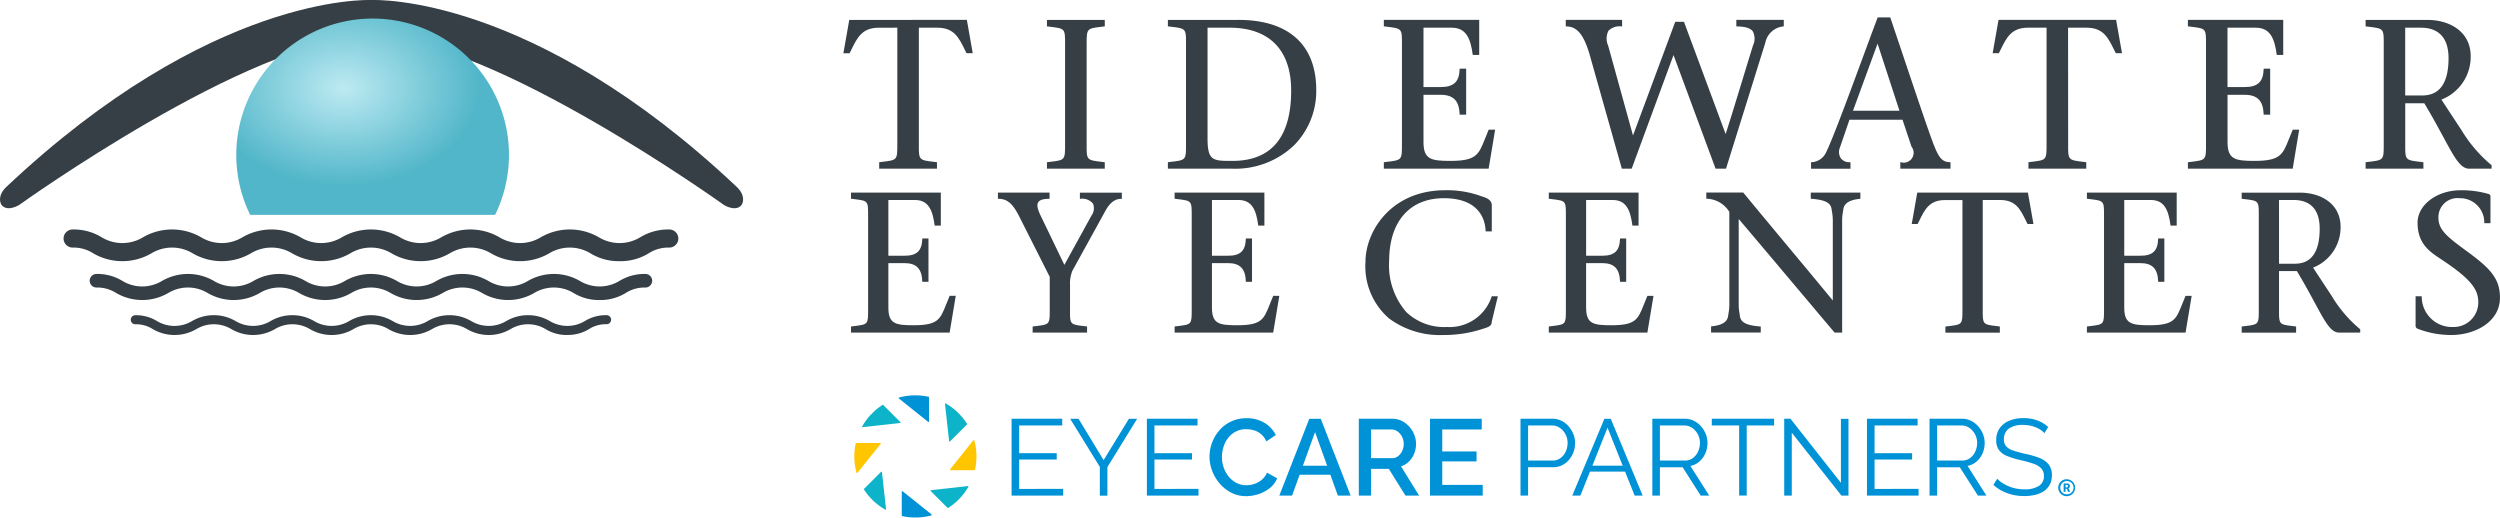 <svg xmlns="http://www.w3.org/2000/svg" xmlns:xlink="http://www.w3.org/1999/xlink" width="263.992" height="54.648" viewBox="0 0 263.992 54.648"><defs><style>.a{fill:#0092d7;}.b{fill:#ffc600;}.c{fill:#0db3c9;}.d{fill:#363f45;}.e{fill:url(#a);}</style><radialGradient id="a" cx="0.393" cy="0.354" r="0.5" gradientUnits="objectBoundingBox"><stop offset="0" stop-color="#bdeaf2"/><stop offset="1" stop-color="#51b6c9"/></radialGradient></defs><g transform="translate(9516.667 6200.701)"><g transform="translate(-9426.456 -6158.955)"><path class="a" d="M377.07,542.978a.054.054,0,0,0-.042-.053,6.437,6.437,0,0,0-3.121.082.055.055,0,0,0-.018.094l3.1,2.478a.053.053,0,0,0,.086-.042Z" transform="translate(-369.184 -542.772)"/><path class="a" d="M376.06,613.135a.054.054,0,0,0,.042.053,6.428,6.428,0,0,0,3.089-.074.054.054,0,0,0,.018-.094l-3.063-2.451a.053.053,0,0,0-.086.041Z" transform="translate(-371.048 -600.44)"/><path class="b" d="M342.679,576.477a.056.056,0,0,0-.053.042,6.459,6.459,0,0,0,.086,3.1.054.054,0,0,0,.094.018l2.46-3.075a.053.053,0,0,0-.041-.086Z" transform="translate(-342.477 -571.446)"/><path class="b" d="M412.732,577.556a.054.054,0,0,0,.053-.042,6.448,6.448,0,0,0-.07-3.109.055.055,0,0,0-.094-.018l-2.468,3.084a.053.053,0,0,0,.041.086Z" transform="translate(-400.042 -569.65)"/><path class="c" d="M350.143,549.508a6.5,6.5,0,0,0-.843.64l0,0-.482.482,0,0a6.531,6.531,0,0,0-.824,1.145.054.054,0,0,0,.053.08l3.953-.438a.053.053,0,0,0,.031-.089l-1.816-1.817a.055.055,0,0,0-.068-.007" transform="translate(-347.161 -548.495)"/><path class="c" d="M398.3,609.281a6.478,6.478,0,0,0,2.129-2.226.056.056,0,0,0-.053-.081l-3.889.432a.053.053,0,0,0-.031.091l1.777,1.777a.054.054,0,0,0,.068.007" transform="translate(-388.385 -597.39)"/><path class="c" d="M349.3,598.635a6.463,6.463,0,0,0,2.252,2.128.054.054,0,0,0,.08-.052L351.2,596.8a.053.053,0,0,0-.089-.031l-1.8,1.8a.055.055,0,0,0-.007.068" transform="translate(-348.279 -588.694)"/><path class="c" d="M408.959,550.608a6.475,6.475,0,0,0-2.247-2.154.055.055,0,0,0-.081.053l.437,3.93a.053.053,0,0,0,.089.031l1.794-1.794a.054.054,0,0,0,.007-.066" transform="translate(-397.055 -547.599)"/><path class="a" d="M459.2,566.754v.709h-5.45v-8.113H459.1v.709h-4.548v2.924h3.965v.675h-3.965v3.1Z" transform="translate(-437.142 -556.876)"/><path class="a" d="M496.086,559.35l2.65,4.365,2.674-4.365h.868l-3.142,5.1v3.017h-.8v-3.039l-3.131-5.074Z" transform="translate(-472.409 -556.875)"/><path class="a" d="M554.914,566.754v.709h-5.45v-8.113h5.348v.709h-4.548v2.924h3.965v.675h-3.965v3.1Z" transform="translate(-518.568 -556.876)"/><path class="a" d="M593.795,563.011a4.231,4.231,0,0,1,1.034-2.759,3.7,3.7,0,0,1,2.886-1.286,3.511,3.511,0,0,1,1.9.5,3.16,3.16,0,0,1,1.182,1.274l-1.006.674a2.012,2.012,0,0,0-1.326-1.177,2.984,2.984,0,0,0-.8-.113,2.312,2.312,0,0,0-1.109.257,2.478,2.478,0,0,0-.805.68,2.928,2.928,0,0,0-.485.948,3.573,3.573,0,0,0-.161,1.052,3.368,3.368,0,0,0,.19,1.131,3.05,3.05,0,0,0,.536.954,2.586,2.586,0,0,0,.823.657,2.284,2.284,0,0,0,1.045.24,2.657,2.657,0,0,0,.823-.138,2.361,2.361,0,0,0,.782-.433,2.033,2.033,0,0,0,.565-.755l1.064.594a2.454,2.454,0,0,1-.772,1.029,3.821,3.821,0,0,1-1.194.64,4.2,4.2,0,0,1-1.314.217,3.366,3.366,0,0,1-1.543-.36,4.021,4.021,0,0,1-1.228-.96,4.477,4.477,0,0,1-.805-1.349,4.207,4.207,0,0,1-.286-1.514" transform="translate(-556.283 -556.549)"/><path class="a" d="M648.219,564.309l-1.277-3.553-1.284,3.553Zm-1.884-4.959h1.211l3.154,8.113h-1.349l-.792-2.206h-3.244l-.8,2.206h-1.348Z" transform="translate(-598.288 -556.875)"/><path class="a" d="M700.685,563.508h2.229a1,1,0,0,0,.628-.211,1.477,1.477,0,0,0,.435-.554,1.772,1.772,0,0,0,.159-.755,1.595,1.595,0,0,0-.663-1.308,1.064,1.064,0,0,0-.628-.2h-2.16Zm-1.291,3.953v-8.113h3.531a2.222,2.222,0,0,1,1.006.228,2.66,2.66,0,0,1,.793.606,2.818,2.818,0,0,1,.526.851,2.564,2.564,0,0,1,.188.954,2.771,2.771,0,0,1-.194,1.035,2.412,2.412,0,0,1-.554.839,2.141,2.141,0,0,1-.839.514l1.908,3.085h-1.439l-1.76-2.822h-1.874v2.822Z" transform="translate(-646.119 -556.874)"/><path class="a" d="M755.338,566.33v1.131h-5.564v-8.113h5.461v1.131h-4.17V562.8h3.622v1.05h-3.622v2.48Z" transform="translate(-688.979 -556.874)"/><path class="a" d="M814.59,563.759h2.595a1.358,1.358,0,0,0,.833-.263,1.748,1.748,0,0,0,.549-.685,2.174,2.174,0,0,0,.194-.915,1.916,1.916,0,0,0-.229-.925,1.831,1.831,0,0,0-.6-.669,1.453,1.453,0,0,0-.816-.245H814.59Zm-.8,3.7v-8.113h3.359a2.151,2.151,0,0,1,.966.217,2.391,2.391,0,0,1,.759.588,2.947,2.947,0,0,1,.5.823,2.427,2.427,0,0,1,.183.919,2.783,2.783,0,0,1-.291,1.252,2.49,2.49,0,0,1-.818.954,2.106,2.106,0,0,1-1.234.366H814.59v2.993Z" transform="translate(-743.441 -556.874)"/><path class="a" d="M855.7,564.3l-1.6-4.01-1.6,4.01Zm-1.934-4.947h.674l3.371,8.113h-.845l-1.014-2.537h-3.708l-1.014,2.537h-.857Z" transform="translate(-774.56 -556.875)"/><path class="a" d="M907.856,563.759h2.651a1.364,1.364,0,0,0,.834-.263,1.738,1.738,0,0,0,.548-.691,2.186,2.186,0,0,0,.194-.909,1.922,1.922,0,0,0-.817-1.582,1.422,1.422,0,0,0-.828-.257h-2.583Zm-.8,3.7v-8.113h3.428a2.115,2.115,0,0,1,.96.217,2.476,2.476,0,0,1,.759.588,2.79,2.79,0,0,1,.5.823,2.515,2.515,0,0,1,.176.919,2.728,2.728,0,0,1-.222,1.1,2.4,2.4,0,0,1-.629.868,2.055,2.055,0,0,1-.954.469l1.989,3.131h-.9l-1.908-2.993h-2.4v2.993Z" transform="translate(-822.786 -556.874)"/><path class="a" d="M955.679,560.056h-2.891v7.4h-.8v-7.4H949.1v-.709h6.582Z" transform="translate(-858.551 -556.873)"/><path class="a" d="M1001.15,560.822v6.638h-.8v-8.113h.662l5.325,6.764v-6.752h.8v8.1h-.743Z" transform="translate(-902.154 -556.873)"/><path class="a" d="M1064.348,566.754v.709h-5.45v-8.113h5.348v.709H1059.7v2.924h3.965v.675H1059.7v3.1Z" transform="translate(-951.963 -556.876)"/><path class="a" d="M1103.965,563.759h2.651a1.364,1.364,0,0,0,.834-.263,1.74,1.74,0,0,0,.548-.691,2.186,2.186,0,0,0,.194-.909,1.921,1.921,0,0,0-.817-1.582,1.423,1.423,0,0,0-.828-.257h-2.583Zm-.8,3.7v-8.113h3.428a2.115,2.115,0,0,1,.96.217,2.476,2.476,0,0,1,.759.588,2.8,2.8,0,0,1,.5.823,2.515,2.515,0,0,1,.176.919,2.732,2.732,0,0,1-.222,1.1,2.4,2.4,0,0,1-.629.868,2.055,2.055,0,0,1-.954.469l1.989,3.131h-.9l-1.908-2.993h-2.4v2.993Z" transform="translate(-989.624 -556.874)"/><path class="a" d="M1153.691,560.544a2.112,2.112,0,0,0-.4-.349,2.72,2.72,0,0,0-.514-.268,3.61,3.61,0,0,0-.611-.182,3.349,3.349,0,0,0-.692-.069,2.461,2.461,0,0,0-1.56.4,1.348,1.348,0,0,0-.5,1.1,1.118,1.118,0,0,0,.234.753,1.645,1.645,0,0,0,.737.444q.5.172,1.28.354a9.131,9.131,0,0,1,1.5.433,2.31,2.31,0,0,1,.971.679,1.8,1.8,0,0,1,.343,1.158,2.049,2.049,0,0,1-.217.971,1.956,1.956,0,0,1-.605.685,2.718,2.718,0,0,1-.926.4,4.978,4.978,0,0,1-1.177.132,5.455,5.455,0,0,1-1.2-.132,4.848,4.848,0,0,1-1.091-.389,4.328,4.328,0,0,1-.96-.657l.4-.652a2.881,2.881,0,0,0,.519.429,4.183,4.183,0,0,0,.675.36,3.879,3.879,0,0,0,.8.246,4.526,4.526,0,0,0,.885.086,2.763,2.763,0,0,0,1.514-.354,1.171,1.171,0,0,0,.543-1.049,1.152,1.152,0,0,0-.274-.8,1.985,1.985,0,0,0-.823-.5,12.449,12.449,0,0,0-1.348-.377,9.266,9.266,0,0,1-1.428-.434,2,2,0,0,1-.874-.633,1.716,1.716,0,0,1-.292-1.045,2.132,2.132,0,0,1,.372-1.273,2.3,2.3,0,0,1,1.023-.787,3.91,3.91,0,0,1,1.5-.268,4.373,4.373,0,0,1,1,.109,3.671,3.671,0,0,1,.856.314,3.59,3.59,0,0,1,.738.514Z" transform="translate(-1028.018 -556.549)"/><path class="a" d="M1195.127,603a.122.122,0,0,0,.129-.134.118.118,0,0,0-.127-.132h-.117V603Zm-.321-.416h.37a.271.271,0,0,1,.292.282.232.232,0,0,1-.158.231v0a.245.245,0,0,1,.031.052l.169.321h-.229l-.151-.328h-.117v.328h-.207Zm.3,1.146a.7.7,0,1,0-.652-.7.67.67,0,0,0,.652.7m0-1.586a.893.893,0,1,1-.869.891.881.881,0,0,1,.869-.891" transform="translate(-1067.104 -593.28)"/></g><g transform="translate(-9516.667 -6200.701)"><path class="d" d="M96.562,19.741C74.989-.6,58.549,0,57.995,0,57.417,0,41-.6,19.427,19.741c-.921.869-.718,1.739-.408,2.013.671.592,1.777-.119,1.777-.119S45.324,4.056,57.22,4.056l.775,0,.774,0c11.9,0,36.424,17.58,36.424,17.58s1.105.711,1.776.119c.311-.275.513-1.145-.408-2.013" transform="translate(-18.759 -0.001)"/><g transform="translate(6.713 24.23)"><path class="d" d="M91.945,55.6a5.66,5.66,0,0,1-3.084-.834,4.214,4.214,0,0,0-4.334,0,6.117,6.117,0,0,1-6.168,0,4.212,4.212,0,0,0-4.333,0,6.117,6.117,0,0,1-6.168,0,4.211,4.211,0,0,0-4.333,0,6.116,6.116,0,0,1-6.167,0,4.21,4.21,0,0,0-4.333,0,6.116,6.116,0,0,1-6.167,0,4.211,4.211,0,0,0-4.333,0,6.115,6.115,0,0,1-6.167,0,3.824,3.824,0,0,0-2.166-.6.956.956,0,0,1,0-1.912,5.659,5.659,0,0,1,3.084.834,4.21,4.21,0,0,0,4.333,0,6.116,6.116,0,0,1,6.167,0,4.21,4.21,0,0,0,4.333,0,6.115,6.115,0,0,1,6.167,0,4.211,4.211,0,0,0,4.333,0,6.117,6.117,0,0,1,6.167,0,4.212,4.212,0,0,0,4.333,0,6.117,6.117,0,0,1,6.168,0,4.212,4.212,0,0,0,4.333,0,6.118,6.118,0,0,1,6.168,0,4.214,4.214,0,0,0,4.335,0,5.66,5.66,0,0,1,3.084-.834.956.956,0,0,1,0,1.912,3.828,3.828,0,0,0-2.167.6,5.66,5.66,0,0,1-3.084.834" transform="translate(-33.236 -52.252)"/><path class="d" d="M93.036,65.138a5.065,5.065,0,0,1-2.76-.748,4.037,4.037,0,0,0-4.144,0,5.466,5.466,0,0,1-5.518,0,4.035,4.035,0,0,0-4.143,0,5.467,5.467,0,0,1-5.519,0,4.035,4.035,0,0,0-4.142,0,5.465,5.465,0,0,1-5.518,0,4.034,4.034,0,0,0-4.142,0,5.465,5.465,0,0,1-5.518,0,4.035,4.035,0,0,0-4.142,0,5.463,5.463,0,0,1-5.517,0,3.692,3.692,0,0,0-2.07-.572.717.717,0,1,1,0-1.434,5.065,5.065,0,0,1,2.758.748,4.033,4.033,0,0,0,4.141,0,5.465,5.465,0,0,1,5.518,0,4.034,4.034,0,0,0,4.142,0,5.464,5.464,0,0,1,5.517,0,4.034,4.034,0,0,0,4.142,0,5.465,5.465,0,0,1,5.518,0,4.036,4.036,0,0,0,4.143,0,5.466,5.466,0,0,1,5.518,0,4.035,4.035,0,0,0,4.143,0,5.468,5.468,0,0,1,5.519,0,4.037,4.037,0,0,0,4.144,0,5.069,5.069,0,0,1,2.76-.748.717.717,0,1,1,0,1.434,3.7,3.7,0,0,0-2.072.572,5.065,5.065,0,0,1-2.76.748" transform="translate(-36.427 -57.686)"/><path class="d" d="M94.636,73.869a4.232,4.232,0,0,1-2.3-.625,3.6,3.6,0,0,0-3.691,0,4.556,4.556,0,0,1-4.607,0,3.6,3.6,0,0,0-3.689,0,4.555,4.555,0,0,1-4.606,0,3.6,3.6,0,0,0-3.689,0,4.554,4.554,0,0,1-4.606,0,3.6,3.6,0,0,0-3.689,0,4.555,4.555,0,0,1-4.606,0,3.6,3.6,0,0,0-3.689,0,4.553,4.553,0,0,1-4.605,0,3.286,3.286,0,0,0-1.844-.508.478.478,0,0,1,0-.956,4.229,4.229,0,0,1,2.3.625A3.6,3.6,0,0,0,55,72.4a4.555,4.555,0,0,1,4.606,0,3.6,3.6,0,0,0,3.689,0,4.554,4.554,0,0,1,4.606,0,3.6,3.6,0,0,0,3.689,0,4.555,4.555,0,0,1,4.606,0,3.6,3.6,0,0,0,3.689,0,4.555,4.555,0,0,1,4.606,0,3.6,3.6,0,0,0,3.69,0,4.557,4.557,0,0,1,4.607,0,3.6,3.6,0,0,0,3.691,0,4.232,4.232,0,0,1,2.3-.625.478.478,0,0,1,0,.956,3.289,3.289,0,0,0-1.846.508,4.232,4.232,0,0,1-2.3.625" transform="translate(-41.44 -62.724)"/></g></g><g transform="translate(-9427.608 -6198.866)"><path class="d" d="M.621,86.737,0,90.257H.656l.015-.03c.055-.11.108-.219.161-.326.643-1.308,1.15-2.341,2.911-2.341H5.694v12.3c0,1.675,0,1.675-1.6,1.867l-.313.038v.683H9.882v-.683l-.313-.038c-1.607-.192-1.607-.192-1.6-1.867V87.56H9.917c1.76,0,2.268,1.033,2.911,2.341.053.107.106.215.161.325l.015.03h.656l-.621-3.52Z" transform="translate(0 -86.47)"/><path class="d" d="M31.48,101.766l-.313-.038c-1.607-.192-1.607-.192-1.6-1.867V89.324c0-1.674,0-1.674,1.6-1.866l.314-.038v-.683H25.375v.683l.314.038c1.606.192,1.606.192,1.6,1.866V99.861c0,1.675,0,1.675-1.6,1.867l-.313.038v.682H31.48Z" transform="translate(-3.88 -86.47)"/><path class="d" d="M47.906,86.737H40.451v.682l.313.038c1.607.192,1.607.192,1.6,1.867V99.861c0,1.674,0,1.674-1.6,1.867l-.313.038v.682h6.808a8.978,8.978,0,0,0,6.513-2.468,8.146,8.146,0,0,0,2.346-5.834c0-4.779-2.917-7.41-8.213-7.41m-.646,14.889c-2.065,0-2.62,0-2.62-2.4V87.559h2.33c4.191,0,6.5,2.356,6.5,6.633,0,4.933-2.089,7.434-6.208,7.434" transform="translate(-6.185 -86.47)"/><path class="d" d="M79.114,98.391l.01-.064h-.679l-.014.033c-.141.33-.263.635-.369.906-.679,1.716-.933,2.359-3.682,2.359-2.047,0-2.821-.172-2.821-2V94.647h1.818c1.332,0,1.948.629,2,2.042l0,.053h.687V91.886h-.687l0,.053c-.043,1.34-.622,1.887-2,1.887H71.559V87.56h2.977c1.525,0,1.99,1.13,2.219,2.828l.006.047h.682v-3.7H67.371v.682l.313.038c1.607.192,1.607.192,1.6,1.867V99.861c0,1.674,0,1.674-1.6,1.867l-.313.038v.682H78.438Z" transform="translate(-10.302 -86.47)"/><path class="d" d="M105.87,102.448h1.1l4.158-13.323a2.145,2.145,0,0,1,1.887-1.7h.055v-.69H108.06v.689h.053c.887.01,1.44.183,1.69.526a1.661,1.661,0,0,1,.02,1.476q-.526,1.7-1.041,3.392c-.6,1.964-1.216,3.995-1.851,5.973l-4.4-11.855h-.923l-4.46,12.005L94.525,89.45a1.794,1.794,0,0,1,.036-1.571,1.647,1.647,0,0,1,1.383-.454H96v-.69H90.05v.69h.055c1.146,0,1.867.886,2.488,3.058l3.366,11.925.011.04h1.038l4.42-12,4.429,11.964Z" transform="translate(-13.768 -86.469)"/><path class="d" d="M130.105,101.711h-.055v.689h5.3v-.689H135.3c-.9,0-1.24-.617-1.754-1.926-.561-1.469-1.931-5.549-3.255-9.493-.455-1.354-.9-2.673-1.291-3.833l-.012-.037H127.66l-.014.036c-.49,1.306-1.022,2.747-1.586,4.274-1.537,4.158-3.125,8.458-3.828,9.9a1.781,1.781,0,0,1-1.555,1.083h-.055v.689h4.166v-.689h-.055a1.127,1.127,0,0,1-.966-.42,1.21,1.21,0,0,1-.1-1.112l1.012-2.95h5.606l.946,2.84a1.044,1.044,0,0,1-1.13,1.643m-.142-5.438h-4.906l2.595-7.087Z" transform="translate(-18.442 -86.421)"/><path class="d" d="M151.228,87.56h1.952c1.759,0,2.268,1.033,2.911,2.341.053.107.106.215.161.325l.015.03h.656l-.613-3.475-.008-.045H143.884l-.61,3.455-.011.064h.656l.015-.03c.055-.11.108-.219.161-.325.643-1.308,1.15-2.341,2.911-2.341h1.952v12.3c0,1.675,0,1.675-1.6,1.867l-.313.038v.683h6.105v-.683l-.313-.038c-1.607-.192-1.607-.192-1.6-1.867Z" transform="translate(-21.905 -86.47)"/><path class="d" d="M179.351,98.327h-.679l-.015.033c-.141.33-.263.635-.369.906-.679,1.716-.932,2.359-3.681,2.359-2.047,0-2.821-.172-2.821-2V94.647H173.6c1.332,0,1.948.629,2,2.042l0,.053h.687V91.886H175.6l0,.053c-.044,1.34-.622,1.887-2,1.887h-1.818V87.56h2.977c1.525,0,1.99,1.13,2.219,2.828l.007.047h.682v-3.7H167.6v.682l.313.038c1.606.192,1.606.192,1.6,1.866V99.862c0,1.673,0,1.673-1.6,1.866l-.313.038v.682h11.067Z" transform="translate(-25.624 -86.47)"/><path class="d" d="M195.852,101.766l-.313-.038c-1.607-.192-1.607-.192-1.6-1.867V95.539h2.01c.837,1.392,1.489,2.6,2.014,3.568,1.2,2.225,1.807,3.342,2.743,3.342h2.35v-.375l-.026-.016a14.51,14.51,0,0,1-3.126-3.638l-2.147-3.266a4.856,4.856,0,0,0,3.093-4.573c0-2.656-2.289-3.844-4.557-3.844h-6.541v.683l.314.038c1.606.192,1.606.192,1.6,1.865v10.54c0,1.673,0,1.673-1.6,1.865l-.313.038v.683h6.105ZM195.6,87.56c1.327,0,2.91.559,2.91,3.222,0,2.611-.934,3.935-2.776,3.935h-1.8V87.56Z" transform="translate(-29.011 -86.47)"/><path class="d" d="M11.352,119.2c-.134.311-.247.6-.347.852-.638,1.614-.877,2.218-3.46,2.218-1.923,0-2.65-.162-2.65-1.874V115.71H6.6c1.25,0,1.828.591,1.873,1.918l0,.053H9.13v-4.574H8.477l0,.053c-.041,1.258-.584,1.77-1.873,1.77H4.895v-5.886h2.8c1.432,0,1.869,1.062,2.084,2.657l.007.047h.647v-3.484H.95v.648l.3.036c1.509.181,1.509.181,1.505,1.753v9.91c0,1.572,0,1.572-1.505,1.753l-.3.036v.647H11.364L12,119.228l.011-.064h-.645Z" transform="translate(-0.145 -89.76)"/><path class="d" d="M27.92,108.918h.054a1.473,1.473,0,0,1,1.329.508,1.334,1.334,0,0,1-.181,1.3l-2.842,5.169-2.49-5.166c-.253-.526-.483-1.109-.271-1.446.153-.244.528-.363,1.144-.363h.054v-.654H19.263v.654h.054c.924,0,1.5.485,2.194,1.857l3.223,6.382v3.454c0,1.571,0,1.571-1.505,1.753l-.3.036v.647h5.748V122.4l-.3-.036c-1.508-.181-1.508-.181-1.5-1.753v-2.586a3.621,3.621,0,0,1,.245-1.5l3.5-6.352c.487-.865,1-1.251,1.671-1.251h.055v-.654H27.92Z" transform="translate(-2.945 -89.76)"/><path class="d" d="M51.688,119.2c-.134.311-.247.6-.347.852-.638,1.614-.877,2.218-3.46,2.218-1.923,0-2.65-.162-2.65-1.874V115.71h1.706c1.251,0,1.829.591,1.874,1.918l0,.053h.652v-4.574h-.653l0,.053c-.041,1.258-.584,1.77-1.874,1.77H45.232v-5.886h2.8c1.432,0,1.869,1.062,2.084,2.657l.007.047h.647v-3.484h-9.48v.648l.3.036c1.508.181,1.508.181,1.505,1.753v9.91c0,1.572,0,1.572-1.505,1.753l-.3.036v.647H51.7l.636-3.819.011-.064H51.7Z" transform="translate(-6.313 -89.76)"/><path class="d" d="M78.406,119.2A4.675,4.675,0,0,1,73.7,122.41,5.81,5.81,0,0,1,69.4,120.84a7.537,7.537,0,0,1-1.814-5.481c.023-4.1,2.181-6.549,5.773-6.549,3.864,0,4.372,2.412,4.411,3.449l0,.053h.652v-2.759c0-.395-.288-.687-.855-.87l-.244-.08a10.457,10.457,0,0,0-3.8-.635c-5.821,0-8.44,4.421-8.44,7.56a7.266,7.266,0,0,0,2.5,5.986,9.018,9.018,0,0,0,5.734,1.742,13.054,13.054,0,0,0,4.1-.632l.122-.039c.53-.168.88-.278.878-.734l.646-2.688h-.651Z" transform="translate(-9.953 -89.715)"/><path class="d" d="M98.331,119.2c-.134.311-.247.6-.347.852-.638,1.614-.877,2.218-3.46,2.218-1.923,0-2.65-.162-2.65-1.874V115.71h1.706c1.251,0,1.829.591,1.874,1.918l0,.053h.652v-4.574h-.653l0,.053c-.041,1.258-.584,1.77-1.874,1.77H91.875v-5.886h2.8c1.432,0,1.869,1.062,2.084,2.657l.007.047h.647v-3.484h-9.48v.648l.3.036c1.508.181,1.508.181,1.505,1.753v9.91c0,1.572,0,1.572-1.505,1.753l-.3.036v.647H98.344l.636-3.819.011-.064h-.645Z" transform="translate(-13.445 -89.76)"/><path class="d" d="M118.6,108.915l.05,0c1.454.109,2.057.419,2.152,1.1.012.1.027.192.043.292a5.171,5.171,0,0,1,.082.833v8.515c-1.545-1.876-3.145-3.8-4.694-5.656-1.566-1.881-3.186-3.826-4.748-5.723l-.016-.02h-3.9v.655h.055a2.884,2.884,0,0,1,2.377,1.389v9.855a5.147,5.147,0,0,1-.082.829c-.016.1-.031.2-.043.295-.09.648-.631.989-1.754,1.106l-.049.005v.649h5.245V122.4l-.05,0c-1.454-.11-2.057-.42-2.152-1.105-.012-.1-.027-.195-.044-.3a5.152,5.152,0,0,1-.081-.829v-9.117c1.961,2.31,3.958,4.68,5.889,6.974,1.421,1.687,2.834,3.365,4.224,5.008l.017.019h.792v-11.9a5.17,5.17,0,0,1,.082-.833c.016-.1.031-.2.043-.291.088-.637.645-.989,1.754-1.106l.049-.005v-.649H118.6Z" transform="translate(-16.448 -89.76)"/><path class="d" d="M145.444,108.264H133.76l-.574,3.253-.011.064h.623l.015-.03c.052-.1.1-.205.151-.3.6-1.229,1.082-2.2,2.735-2.2h1.832v11.566c0,1.572,0,1.572-1.5,1.753l-.3.036v.648h5.748V122.4l-.3-.036c-1.509-.18-1.509-.18-1.505-1.754V109.044h1.832c1.654,0,2.13.971,2.734,2.2.05.1.1.2.152.306l.015.03h.623l-.577-3.272Z" transform="translate(-20.362 -89.76)"/><path class="d" d="M165.414,119.2c-.134.311-.246.6-.347.852-.639,1.614-.876,2.218-3.46,2.218-1.924,0-2.651-.162-2.651-1.874V115.71h1.707c1.25,0,1.828.591,1.873,1.918l0,.053h.654v-4.574h-.654l0,.053c-.04,1.258-.583,1.77-1.873,1.77h-1.707v-5.886h2.8c1.432,0,1.869,1.062,2.084,2.657l.007.047h.647v-3.484h-9.48v.648l.3.036c1.51.181,1.51.181,1.506,1.754v9.909c0,1.573,0,1.573-1.506,1.754l-.3.036v.647h10.416l.646-3.882h-.645Z" transform="translate(-23.701 -89.76)"/><path class="d" d="M183.863,119.253l-2.019-3.068a4.568,4.568,0,0,0,2.907-4.3c0-2.5-2.154-3.618-4.289-3.618h-6.155v.648l.3.036c1.509.18,1.509.18,1.505,1.753v9.909c0,1.572,0,1.572-1.505,1.753l-.3.036v.648h5.748V122.4l-.3-.036c-1.508-.18-1.508-.18-1.505-1.752v-4.063h1.886c.786,1.309,1.4,2.442,1.892,3.354,1.132,2.094,1.7,3.145,2.582,3.145h2.214v-.358l-.027-.016a13.618,13.618,0,0,1-2.938-3.421m-5.61-10.208h1.56c1.247,0,2.734.525,2.734,3.027,0,2.454-.877,3.7-2.607,3.7h-1.686Z" transform="translate(-26.651 -89.76)"/><path class="d" d="M201.942,114.812c-.252-.19-.5-.368-.729-.54-1.694-1.249-2.814-2.074-2.814-3.337a2.014,2.014,0,0,1,2.252-2.125,2.551,2.551,0,0,1,2.586,2.594l.006.047h.648v-2.8a.257.257,0,0,0-.183-.282,10.236,10.236,0,0,0-2.953-.4c-2.515,0-4.562,1.539-4.562,3.43,0,2.208,1.276,3.052,2.4,3.8l.159.106c3.24,2.138,3.854,3.233,3.854,4.5a2.6,2.6,0,0,1-2.65,2.607,3.2,3.2,0,0,1-3.322-3.2l0-.049h-.649v3.073a.348.348,0,0,0,.181.345,9.741,9.741,0,0,0,3.6.674c2.486,0,5.128-1.378,5.128-3.933,0-1.745-.718-2.841-2.956-4.508" transform="translate(-29.965 -89.715)"/></g><path class="e" d="M27.328,20.732H1.465A14.4,14.4,0,0,1,14.4,0,14.4,14.4,0,0,1,27.328,20.731Z" transform="translate(-9491.714 -6198.742)"/></g></svg>